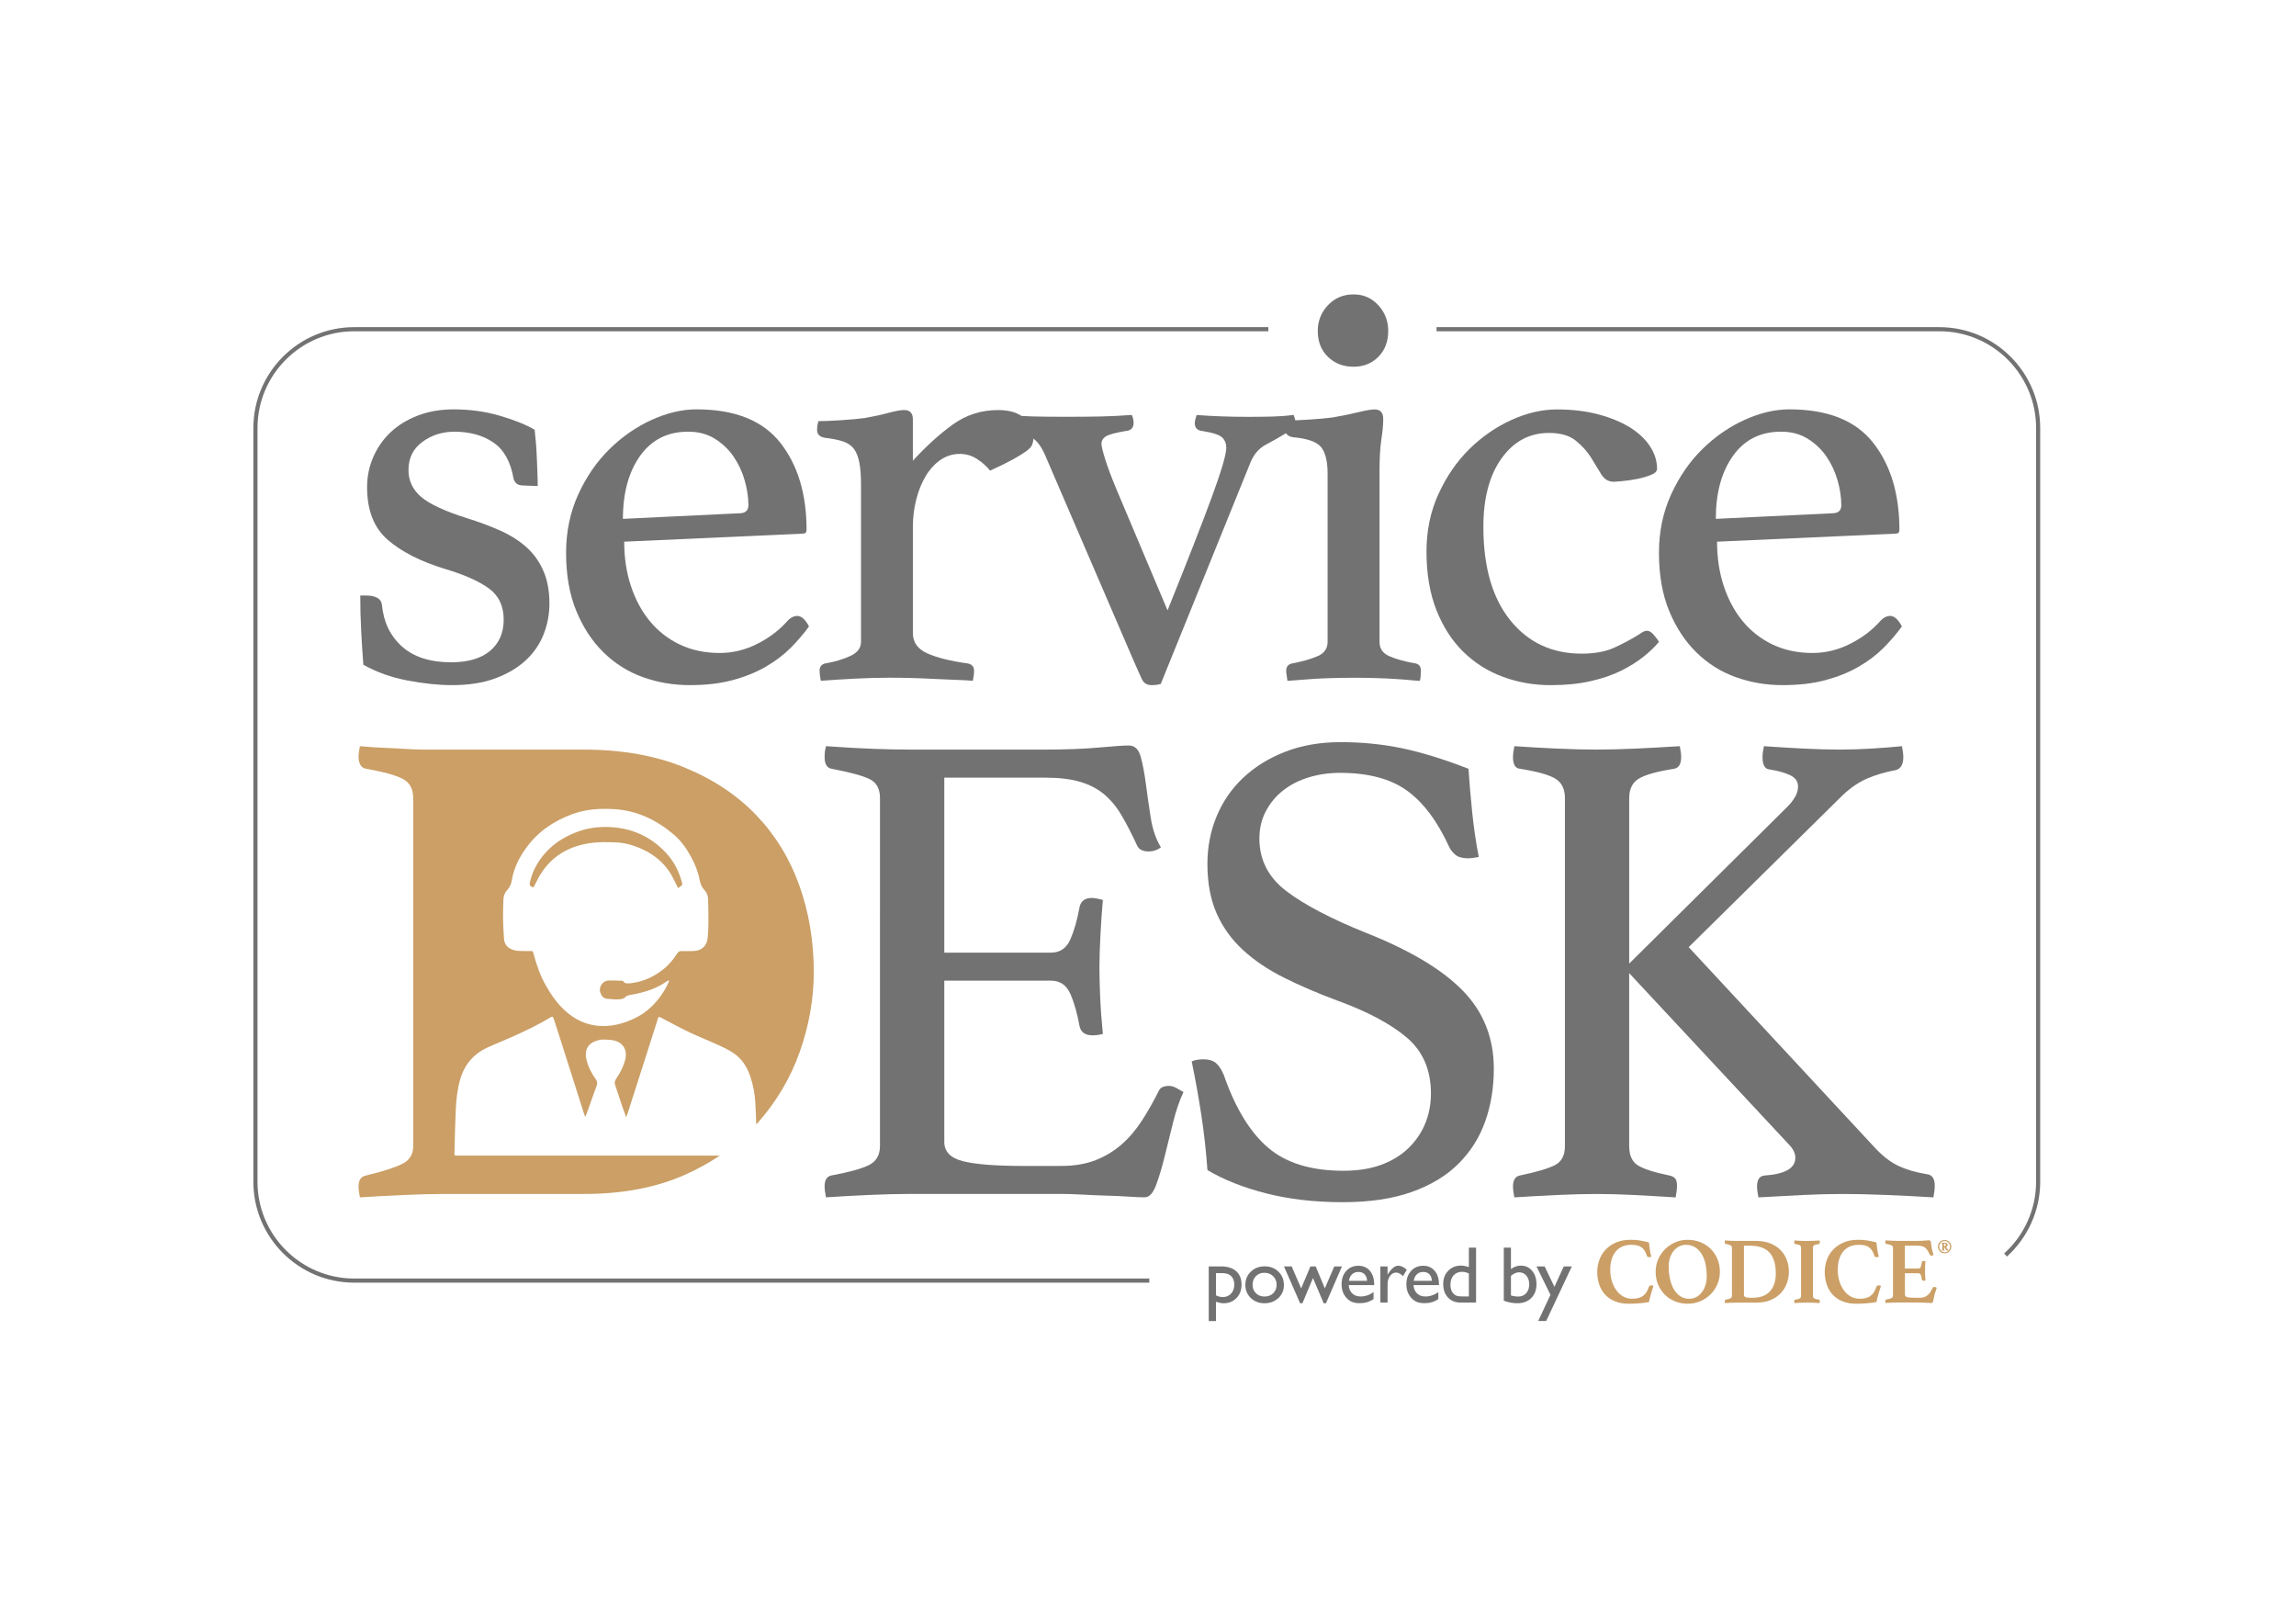 <?xml version="1.0" encoding="utf-8"?>
<!-- Generator: Adobe Illustrator 24.3.0, SVG Export Plug-In . SVG Version: 6.00 Build 0)  -->
<svg version="1.1" id="Livello_1" xmlns="http://www.w3.org/2000/svg" xmlns:xlink="http://www.w3.org/1999/xlink" x="0px" y="0px"
	 viewBox="0 0 841.89 595.28" style="enable-background:new 0 0 841.89 595.28;" xml:space="preserve">
<style type="text/css">
	.st0{fill:#727272;}
	.st1{fill:#CB9F66;}
</style>
<g>
	<g>
		<g>
			<path class="st0" d="M191.93,177.99c-1.21,0-2.08-0.26-2.6-0.79c-0.53-0.53-0.87-1.09-1.02-1.7c-1.06-6.19-3.51-10.61-7.37-13.26
				c-3.85-2.64-8.65-3.97-14.39-3.97c-4.38,0-8.27,1.25-11.67,3.74c-3.4,2.49-5.1,5.93-5.1,10.31c0,3.93,1.55,7.22,4.65,9.86
				c3.1,2.64,8.73,5.25,16.88,7.82c4.38,1.36,8.42,2.87,12.13,4.53c3.7,1.66,6.87,3.66,9.52,6.01c2.64,2.34,4.72,5.21,6.23,8.61
				c1.51,3.4,2.27,7.44,2.27,12.12c0,3.93-0.72,7.71-2.15,11.33c-1.44,3.63-3.63,6.8-6.57,9.52c-2.95,2.72-6.65,4.91-11.11,6.57
				c-4.46,1.66-9.78,2.49-15.98,2.49c-4.84,0-10.24-0.57-16.21-1.7c-5.97-1.13-11.37-3.06-16.21-5.78
				c-0.3-3.93-0.57-8.05-0.79-12.35c-0.23-4.31-0.34-8.65-0.34-13.03h2.27c1.51,0,2.79,0.27,3.85,0.79c1.06,0.53,1.66,1.4,1.82,2.61
				c0.6,6.35,3.06,11.45,7.36,15.3s10.32,5.78,18.02,5.78c6.19,0,10.95-1.39,14.28-4.19c3.32-2.79,4.99-6.61,4.99-11.45
				c0-4.99-1.81-8.8-5.44-11.45c-3.63-2.64-8.99-5.02-16.09-7.14c-8.92-2.72-15.91-6.27-20.97-10.65
				c-5.06-4.38-7.59-10.8-7.59-19.27c0-3.93,0.75-7.63,2.27-11.11c1.51-3.47,3.63-6.49,6.35-9.07c2.72-2.57,6.04-4.61,9.97-6.12
				c3.93-1.51,8.31-2.27,13.15-2.27c6.04,0,11.75,0.79,17.11,2.38c5.36,1.59,9.56,3.29,12.58,5.1c0.15,1.21,0.3,2.68,0.45,4.42
				c0.15,1.74,0.26,3.55,0.34,5.44c0.08,1.89,0.15,3.78,0.23,5.67c0.08,1.89,0.11,3.59,0.11,5.1L191.93,177.99z"/>
		</g>
		<g>
			<path class="st0" d="M288.96,227.4c1.05-1.05,2.18-1.59,3.39-1.59c1.51,0,2.94,1.29,4.29,3.85c-1.97,2.72-4.23,5.36-6.8,7.93
				c-2.57,2.57-5.63,4.87-9.18,6.91c-3.55,2.04-7.59,3.66-12.12,4.87c-4.53,1.21-9.75,1.81-15.64,1.81
				c-6.05,0-11.79-0.99-17.23-2.95c-5.44-1.96-10.24-4.99-14.39-9.07c-4.16-4.08-7.48-9.14-9.97-15.19
				c-2.49-6.04-3.74-13.14-3.74-21.3c0-7.71,1.47-14.81,4.42-21.31c2.95-6.49,6.76-12.05,11.45-16.66
				c4.68-4.61,9.86-8.19,15.53-10.77c5.66-2.57,11.14-3.85,16.43-3.85c14.06,0,24.29,4.08,30.72,12.24
				c6.42,8.16,9.63,18.81,9.63,31.96c0,0.91-0.45,1.36-1.36,1.36l-65.51,2.95c0,5.89,0.83,11.33,2.48,16.32
				c1.66,4.99,3.99,9.29,7.01,12.92c3.01,3.62,6.66,6.46,10.96,8.5c4.29,2.04,9.15,3.06,14.57,3.06c4.82,0,9.45-1.13,13.89-3.4
				C282.22,233.74,285.95,230.87,288.96,227.4z M252.33,158.26c-7.52,0-13.39,2.95-17.6,8.84c-4.21,5.89-6.32,13.6-6.32,23.12
				l42.63-2.04c2.25,0,3.38-0.98,3.38-2.95c0-2.87-0.45-5.89-1.35-9.07c-0.9-3.17-2.26-6.08-4.06-8.73
				c-1.81-2.64-4.1-4.84-6.88-6.57C259.36,159.13,256.09,158.26,252.33,158.26z"/>
		</g>
		<g>
			<path class="st0" d="M366,150.33c4.38,0,7.63,1.06,9.75,3.17c2.11,2.12,3.17,4.46,3.17,7.03c0,0.91-0.15,1.74-0.45,2.49
				c-0.3,0.76-1.02,1.55-2.15,2.38c-1.13,0.83-2.72,1.82-4.76,2.95c-2.04,1.13-4.87,2.53-8.5,4.19c-1.36-1.66-2.99-3.1-4.87-4.31
				c-1.89-1.21-3.97-1.82-6.23-1.82c-2.57,0-4.91,0.72-7.03,2.15c-2.12,1.44-3.93,3.4-5.44,5.89c-1.51,2.49-2.68,5.37-3.51,8.61
				c-0.83,3.25-1.25,6.61-1.25,10.09v38.99c0,3.32,1.74,5.78,5.21,7.36c3.47,1.59,8.46,2.84,14.96,3.74
				c1.51,0.31,2.27,1.21,2.27,2.72c0,0.91-0.15,2.12-0.45,3.63c-1.66-0.15-3.74-0.27-6.23-0.34c-2.49-0.08-5.1-0.19-7.82-0.34
				c-2.72-0.15-5.52-0.27-8.41-0.34c-2.89-0.08-5.56-0.11-8.01-0.11c-4.13,0-8.39,0.11-12.79,0.34c-4.4,0.23-8.57,0.49-12.49,0.79
				c-0.31-1.51-0.45-2.72-0.45-3.63c0-1.51,0.68-2.41,2.04-2.72c3.48-0.6,6.53-1.51,9.18-2.72c2.64-1.21,3.97-2.95,3.97-5.21v-57.57
				c0-3.17-0.19-5.82-0.57-7.93c-0.38-2.12-1.02-3.82-1.93-5.1c-0.9-1.28-2.23-2.23-3.97-2.83c-1.74-0.6-3.97-1.05-6.69-1.36
				c-1.97-0.3-2.95-1.28-2.95-2.95c0-0.91,0.15-1.96,0.45-3.17c1.96,0,4.72-0.11,8.27-0.34c3.55-0.23,6.46-0.49,8.74-0.79
				c3.36-0.6,6.31-1.25,8.83-1.93c2.52-0.68,4.4-1.02,5.62-1.02c2.14,0,3.21,1.13,3.21,3.4v15.19c4.84-5.29,9.71-9.71,14.62-13.26
				C354.25,152.11,359.8,150.33,366,150.33z"/>
		</g>
		<g>
			<path class="st0" d="M428.11,223.77c7.25-17.98,12.66-31.81,16.21-41.48c3.55-9.67,5.33-15.71,5.33-18.13
				c0-1.51-0.49-2.75-1.47-3.74c-0.99-0.98-3.36-1.77-7.14-2.38c-1.97-0.15-2.95-1.14-2.95-2.95c0-0.3,0.08-0.75,0.23-1.36
				s0.3-1.14,0.45-1.59c5.89,0.45,12.16,0.68,18.81,0.68c3.47,0,6.53-0.03,9.18-0.11c2.64-0.08,5.18-0.26,7.6-0.57
				c0.45,1.21,0.68,2.19,0.68,2.95c0,0.91-0.27,1.55-0.79,1.93c-0.53,0.38-1.25,0.87-2.15,1.47c-2.72,1.67-5.36,3.17-7.93,4.53
				c-2.57,1.36-4.46,3.55-5.67,6.57l-32.87,81.14c-0.91,0.3-2.04,0.45-3.4,0.45c-1.66,0-2.83-0.72-3.51-2.15
				c-0.68-1.43-1.78-3.89-3.29-7.37l-31.05-72.08c-0.91-2.27-1.74-4.04-2.49-5.33c-0.76-1.28-1.59-2.3-2.49-3.06
				c-0.91-0.75-2.04-1.32-3.4-1.7c-1.36-0.38-3.1-0.71-5.21-1.02c-1.97-0.15-2.95-1.28-2.95-3.4c0-0.75,0.23-1.73,0.68-2.95
				c3.78,0.3,7.33,0.49,10.65,0.57c3.32,0.08,7.18,0.11,11.56,0.11c4.83,0,9.1-0.03,12.81-0.11c3.7-0.08,7.51-0.26,11.45-0.57
				c0.45,0.9,0.68,1.89,0.68,2.95c0,1.81-0.98,2.8-2.95,2.95c-3.63,0.6-6.01,1.25-7.14,1.92c-1.13,0.68-1.7,1.63-1.7,2.83
				c0,0.76,0.45,2.61,1.36,5.56c0.91,2.95,2.34,6.76,4.31,11.45L428.11,223.77z"/>
		</g>
		<g>
			<path class="st0" d="M496.44,248.48c-2.6,0-5.23,0.03-7.9,0.11c-2.67,0.08-5.13,0.19-7.4,0.34c-2.27,0.15-4.23,0.3-5.89,0.45
				c-1.67,0.15-2.72,0.23-3.17,0.23c0-0.15-0.08-0.68-0.23-1.59c-0.15-0.91-0.23-1.59-0.23-2.04c0-1.51,0.68-2.41,2.04-2.72
				c3.93-0.75,7.1-1.66,9.52-2.72c2.41-1.05,3.62-2.79,3.62-5.21v-61.65c0-4.53-0.79-7.78-2.38-9.75
				c-1.59-1.96-5.03-3.17-10.31-3.63c-1.97-0.3-2.95-1.36-2.95-3.17c0-0.75,0.15-1.74,0.45-2.95c1.96,0,4.72-0.11,8.27-0.34
				c3.55-0.23,6.47-0.49,8.75-0.79c3.51-0.6,6.64-1.25,9.4-1.92c2.75-0.68,4.74-1.02,5.96-1.02c2.14,0,3.21,1.13,3.21,3.4
				c0,2.12-0.23,4.65-0.68,7.59c-0.45,2.95-0.68,6.84-0.68,11.67v62.56c0,2.42,1.17,4.16,3.51,5.21c2.34,1.06,5.63,1.97,9.86,2.72
				c1.21,0.31,1.81,1.21,1.81,2.72c0,0.45-0.04,1.13-0.11,2.04c-0.08,0.91-0.19,1.43-0.34,1.59c-0.45,0-1.47-0.08-3.06-0.23
				c-1.59-0.15-3.51-0.31-5.78-0.45c-2.27-0.15-4.74-0.27-7.4-0.34C501.68,248.51,499.04,248.48,496.44,248.48z M483.19,121.3
				c0-3.62,1.25-6.76,3.74-9.4c2.49-2.64,5.63-3.97,9.4-3.97c3.63,0,6.65,1.33,9.07,3.97c2.42,2.64,3.63,5.78,3.63,9.4
				c0,3.93-1.21,7.1-3.63,9.52c-2.42,2.42-5.44,3.63-9.07,3.63c-3.78,0-6.91-1.21-9.4-3.63
				C484.43,128.41,483.19,125.23,483.19,121.3z"/>
		</g>
		<g>
			<path class="st0" d="M567.95,158.72c-7.1,0-12.88,3.1-17.34,9.29c-4.46,6.2-6.69,14.58-6.69,25.16c0,14.66,3.29,26.07,9.86,34.23
				c6.57,8.16,15.3,12.24,26.18,12.24c4.83,0,8.88-0.75,12.12-2.27c3.25-1.51,6.08-3.02,8.5-4.53c0.45-0.3,0.98-0.64,1.59-1.02
				c0.6-0.38,1.21-0.57,1.82-0.57c0.75,0,1.59,0.53,2.49,1.59c0.91,1.06,1.51,1.89,1.82,2.49c-1.51,1.81-3.4,3.62-5.67,5.44
				c-2.27,1.81-4.99,3.51-8.16,5.1s-6.91,2.87-11.22,3.85c-4.31,0.98-9.18,1.47-14.62,1.47c-6.2,0-12.05-1.02-17.57-3.06
				c-5.52-2.04-10.35-5.1-14.51-9.18c-4.16-4.08-7.45-9.18-9.86-15.3c-2.42-6.12-3.63-13.26-3.63-21.42
				c0-7.71,1.47-14.77,4.42-21.19c2.95-6.42,6.72-11.9,11.33-16.43c4.61-4.53,9.75-8.08,15.41-10.65
				c5.66-2.57,11.22-3.85,16.66-3.85c5.59,0,10.65,0.6,15.19,1.81c4.53,1.21,8.39,2.8,11.56,4.76c3.17,1.97,5.63,4.27,7.36,6.91
				c1.74,2.64,2.61,5.41,2.61,8.27c0,0.91-0.76,1.67-2.27,2.27c-1.51,0.6-3.21,1.1-5.1,1.47c-1.89,0.38-3.71,0.64-5.44,0.79
				c-1.74,0.15-2.76,0.23-3.06,0.23c-1.97,0-3.51-0.94-4.65-2.83c-1.13-1.89-2.38-3.93-3.74-6.12c-1.36-2.19-3.21-4.23-5.55-6.12
				C575.47,159.66,572.19,158.72,567.95,158.72z"/>
		</g>
		<g>
			<path class="st0" d="M689.7,227.4c1.05-1.05,2.18-1.59,3.39-1.59c1.51,0,2.94,1.29,4.29,3.85c-1.97,2.72-4.23,5.36-6.8,7.93
				c-2.57,2.57-5.63,4.87-9.18,6.91c-3.55,2.04-7.59,3.66-12.13,4.87c-4.53,1.21-9.75,1.81-15.64,1.81
				c-6.04,0-11.79-0.99-17.23-2.95c-5.44-1.96-10.24-4.99-14.39-9.07c-4.16-4.08-7.48-9.14-9.97-15.19
				c-2.49-6.04-3.74-13.14-3.74-21.3c0-7.71,1.47-14.81,4.42-21.31c2.95-6.49,6.76-12.05,11.45-16.66
				c4.68-4.61,9.86-8.19,15.53-10.77c5.67-2.57,11.14-3.85,16.43-3.85c14.05,0,24.29,4.08,30.71,12.24
				c6.42,8.16,9.63,18.81,9.63,31.96c0,0.91-0.45,1.36-1.36,1.36l-65.51,2.95c0,5.89,0.83,11.33,2.48,16.32
				c1.66,4.99,3.99,9.29,7,12.92c3.01,3.62,6.67,6.46,10.96,8.5c4.29,2.04,9.15,3.06,14.57,3.06c4.82,0,9.45-1.13,13.89-3.4
				C682.96,233.74,686.69,230.87,689.7,227.4z M653.06,158.26c-7.52,0-13.39,2.95-17.6,8.84c-4.21,5.89-6.31,13.6-6.31,23.12
				l42.63-2.04c2.25,0,3.38-0.98,3.38-2.95c0-2.87-0.45-5.89-1.35-9.07c-0.9-3.17-2.26-6.08-4.06-8.73
				c-1.81-2.64-4.1-4.84-6.88-6.57C660.09,159.13,656.82,158.26,653.06,158.26z"/>
		</g>
	</g>
	<g>
		<g>
			<path class="st0" d="M443.21,484.31v-20.02h4.59c2.35,0,4.18,0.59,5.49,1.76c1.31,1.17,1.96,2.81,1.96,4.92
				c0,1.99-0.62,3.62-1.85,4.9c-1.23,1.28-2.8,1.92-4.71,1.92c-0.85,0-1.78-0.19-2.81-0.56v7.09H443.21z M447.74,466.74h-1.86v8.16
				c0.8,0.41,1.65,0.62,2.53,0.62c1.23,0,2.23-0.43,3.01-1.28c0.78-0.86,1.17-1.96,1.17-3.3c0-0.86-0.18-1.63-0.55-2.29
				c-0.37-0.66-0.87-1.15-1.51-1.45C449.9,466.89,448.97,466.74,447.74,466.74z"/>
		</g>
		<g>
			<path class="st0" d="M463.75,464.26c2.02,0,3.69,0.65,5.03,1.96c1.33,1.3,2,2.94,2,4.91c0,1.91-0.68,3.5-2.03,4.76
				c-1.36,1.26-3.06,1.9-5.12,1.9c-1.99,0-3.65-0.64-4.99-1.93c-1.34-1.28-2-2.88-2-4.81c0-1.94,0.67-3.56,2.02-4.85
				C460.02,464.9,461.71,464.26,463.75,464.26z M463.6,466.62c-1.26,0-2.29,0.41-3.1,1.24c-0.81,0.82-1.21,1.88-1.21,3.16
				c0,1.27,0.41,2.3,1.24,3.11c0.82,0.8,1.89,1.2,3.18,1.2c1.29,0,2.35-0.41,3.16-1.22c0.82-0.81,1.23-1.85,1.23-3.12
				c0-1.26-0.43-2.3-1.28-3.13C465.98,467.03,464.9,466.62,463.6,466.62z"/>
		</g>
		<g>
			<path class="st0" d="M489.25,464.29h2.81l-5.86,13.5h-0.84l-3.92-9.24l-3.87,9.24h-0.85l-5.91-13.5h2.82l3.48,8.05l3.39-8.05
				h1.94l3.35,8.05L489.25,464.29z"/>
		</g>
		<g>
			<path class="st0" d="M503.88,471.15h-9.33c0.07,1.27,0.49,2.28,1.28,3.03c0.78,0.75,1.8,1.13,3.04,1.13
				c1.73,0,3.32-0.54,4.78-1.61v2.57c-0.81,0.54-1.61,0.92-2.4,1.15c-0.79,0.23-1.72,0.35-2.79,0.35c-1.46,0-2.65-0.3-3.55-0.91
				c-0.9-0.6-1.63-1.42-2.17-2.44c-0.54-1.02-0.81-2.21-0.81-3.55c0-2.02,0.57-3.66,1.71-4.92s2.63-1.9,4.45-1.9
				c1.76,0,3.16,0.62,4.21,1.85c1.05,1.23,1.57,2.88,1.57,4.94V471.15z M494.61,469.58h6.68c-0.07-1.05-0.38-1.85-0.94-2.42
				c-0.56-0.57-1.31-0.85-2.25-0.85c-0.94,0-1.71,0.29-2.31,0.85C495.18,467.72,494.79,468.53,494.61,469.58z"/>
		</g>
		<g>
			<path class="st0" d="M508.79,464.29v3.04l0.14-0.23c1.27-2.05,2.54-3.07,3.81-3.07c0.99,0,2.02,0.5,3.1,1.5l-1.38,2.31
				c-0.91-0.87-1.76-1.3-2.54-1.3c-0.85,0-1.58,0.4-2.2,1.21c-0.62,0.81-0.93,1.76-0.93,2.87v6.93h-2.64v-13.26H508.79z"/>
		</g>
		<g>
			<path class="st0" d="M527.64,471.15h-9.33c0.07,1.27,0.49,2.28,1.28,3.03c0.78,0.75,1.8,1.13,3.04,1.13
				c1.73,0,3.32-0.54,4.78-1.61v2.57c-0.81,0.54-1.61,0.92-2.4,1.15c-0.79,0.23-1.72,0.35-2.79,0.35c-1.46,0-2.65-0.3-3.55-0.91
				c-0.9-0.6-1.63-1.42-2.17-2.44c-0.54-1.02-0.81-2.21-0.81-3.55c0-2.02,0.57-3.66,1.71-4.92s2.63-1.9,4.45-1.9
				c1.76,0,3.16,0.62,4.21,1.85c1.05,1.23,1.57,2.88,1.57,4.94V471.15z M518.37,469.58h6.68c-0.07-1.05-0.38-1.85-0.94-2.42
				c-0.56-0.57-1.31-0.85-2.25-0.85c-0.94,0-1.71,0.29-2.31,0.85C518.95,467.72,518.56,468.53,518.37,469.58z"/>
		</g>
		<g>
			<path class="st0" d="M538.6,457.41h2.64v20.14h-5.61c-1.96,0-3.53-0.62-4.69-1.86c-1.17-1.24-1.75-2.9-1.75-4.99
				c0-1.95,0.61-3.56,1.84-4.82c1.23-1.26,2.79-1.89,4.69-1.89c0.88,0,1.84,0.19,2.88,0.56V457.41z M538.6,475.3v-8.41
				c-0.82-0.41-1.64-0.62-2.48-0.62c-1.31,0-2.35,0.43-3.12,1.28c-0.77,0.85-1.16,2.01-1.16,3.46c0,1.36,0.34,2.42,1.01,3.16
				c0.4,0.44,0.83,0.74,1.28,0.9c0.45,0.15,1.26,0.23,2.44,0.23H538.6z"/>
		</g>
		<g>
			<path class="st0" d="M551.41,457.41h2.62v7.83c1.13-0.82,2.35-1.24,3.64-1.24c1.68,0,3.06,0.64,4.12,1.9
				c1.07,1.27,1.6,2.9,1.6,4.89c0,2.13-0.64,3.83-1.91,5.1c-1.27,1.26-2.98,1.9-5.11,1.9c-0.85,0-1.76-0.09-2.7-0.27
				c-0.95-0.18-1.7-0.42-2.26-0.69V457.41z M554.03,467.75v7.18c0.9,0.27,1.81,0.4,2.75,0.4c1.16,0,2.11-0.42,2.85-1.24
				c0.73-0.83,1.1-1.89,1.1-3.19c0-1.32-0.34-2.39-1.03-3.21c-0.69-0.82-1.58-1.24-2.69-1.24
				C556.04,466.45,555.04,466.88,554.03,467.75z"/>
		</g>
		<g>
			<path class="st0" d="M573.4,464.29h2.95l-9.4,20.02h-2.93l4.5-9.61l-5.12-10.41h2.99l3.58,7.49L573.4,464.29z"/>
		</g>
		<g>
			<path class="st1" d="M597.25,477.97c-1.95,0-3.65-0.3-5.11-0.9c-1.46-0.6-2.67-1.43-3.62-2.49c-0.95-1.05-1.66-2.29-2.14-3.72
				c-0.47-1.43-0.71-2.96-0.71-4.61c0-1.37,0.23-2.75,0.7-4.14c0.46-1.39,1.19-2.65,2.19-3.77c1-1.13,2.27-2.04,3.83-2.75
				c1.55-0.71,3.41-1.06,5.56-1.06c1.18,0,2.29,0.08,3.32,0.24c1.03,0.16,2.15,0.4,3.36,0.73c0.04,0.62,0.14,1.43,0.28,2.4
				c0.14,0.98,0.34,1.92,0.59,2.85c-0.12,0.02-0.27,0.05-0.45,0.09c-0.19,0.04-0.32,0.05-0.42,0.05c-0.19,0-0.34-0.03-0.47-0.09
				c-0.13-0.06-0.22-0.18-0.26-0.37c-0.26-0.77-0.55-1.41-0.87-1.93c-0.33-0.52-0.71-0.94-1.17-1.25c-0.45-0.32-0.98-0.54-1.58-0.68
				c-0.6-0.14-1.31-0.21-2.12-0.21c-1.25,0-2.36,0.21-3.32,0.64c-0.96,0.43-1.77,1.04-2.42,1.84c-0.65,0.8-1.14,1.76-1.48,2.88
				c-0.34,1.13-0.5,2.4-0.5,3.81c0,1.51,0.2,2.91,0.61,4.21c0.41,1.3,0.96,2.42,1.67,3.37c0.71,0.95,1.55,1.69,2.52,2.23
				c0.97,0.53,2.03,0.8,3.16,0.8c0.93,0,1.72-0.09,2.38-0.26c0.66-0.17,1.23-0.44,1.71-0.8c0.47-0.36,0.88-0.82,1.22-1.37
				c0.34-0.56,0.64-1.2,0.92-1.95c0.07-0.19,0.18-0.32,0.33-0.4c0.15-0.08,0.31-0.12,0.47-0.12c0.11,0,0.26,0.02,0.44,0.05
				c0.17,0.04,0.32,0.08,0.43,0.12c-0.14,0.39-0.28,0.84-0.43,1.34c-0.15,0.5-0.31,1.01-0.47,1.53c-0.16,0.52-0.31,1.04-0.43,1.56
				c-0.13,0.52-0.24,1.03-0.33,1.51c-1.14,0.21-2.29,0.36-3.48,0.45C599.96,477.92,598.66,477.97,597.25,477.97z"/>
		</g>
		<g>
			<path class="st1" d="M607.09,466.25c0-1.62,0.31-3.14,0.92-4.55c0.61-1.41,1.45-2.65,2.52-3.72s2.31-1.91,3.74-2.52
				c1.43-0.62,2.95-0.92,4.58-0.92c1.67,0,3.22,0.29,4.66,0.87c1.44,0.58,2.68,1.39,3.74,2.43c1.05,1.05,1.88,2.29,2.49,3.72
				c0.6,1.44,0.9,3,0.9,4.7c0,1.62-0.31,3.15-0.92,4.57c-0.61,1.43-1.46,2.67-2.52,3.72s-2.32,1.89-3.75,2.5
				c-1.44,0.62-2.97,0.92-4.59,0.92c-1.67,0-3.22-0.29-4.66-0.87c-1.44-0.58-2.68-1.39-3.72-2.43c-1.04-1.05-1.87-2.28-2.47-3.71
				C607.39,469.53,607.09,467.96,607.09,466.25z M619.37,476.16c0.97,0,1.85-0.22,2.64-0.64c0.79-0.43,1.46-1.01,2.03-1.76
				c0.57-0.74,1.01-1.61,1.32-2.61c0.31-1,0.47-2.06,0.47-3.2c0-1.64-0.16-3.18-0.47-4.59c-0.31-1.41-0.79-2.64-1.43-3.67
				c-0.64-1.03-1.44-1.84-2.4-2.43c-0.96-0.59-2.08-0.89-3.36-0.89c-0.81,0-1.6,0.18-2.36,0.54c-0.77,0.36-1.44,0.88-2.02,1.56
				c-0.58,0.68-1.04,1.51-1.39,2.49c-0.35,0.97-0.52,2.07-0.52,3.3c0,1.72,0.17,3.31,0.5,4.76c0.34,1.46,0.82,2.72,1.46,3.77
				c0.64,1.05,1.42,1.88,2.35,2.47C617.13,475.86,618.19,476.16,619.37,476.16z"/>
		</g>
		<g>
			<path class="st1" d="M655.95,466.25c0,1.37-0.23,2.73-0.7,4.07c-0.47,1.35-1.18,2.56-2.16,3.64c-0.98,1.08-2.22,1.95-3.72,2.61
				c-1.51,0.66-3.29,0.99-5.36,0.99h-7.13c-0.6,0-1.3,0.02-2.1,0.05c-0.8,0.04-1.56,0.07-2.28,0.12c-0.05-0.09-0.07-0.19-0.07-0.31
				c0-0.11,0-0.21,0-0.28c0-0.26,0.04-0.42,0.12-0.51c0.08-0.08,0.18-0.13,0.29-0.16c0.67-0.11,1.21-0.27,1.62-0.47
				c0.41-0.2,0.61-0.54,0.61-1.03v-17.42c0-0.46-0.17-0.79-0.51-0.99c-0.34-0.2-0.91-0.37-1.72-0.51c-0.19-0.04-0.3-0.12-0.35-0.22
				c-0.05-0.11-0.07-0.25-0.07-0.44c0-0.07,0-0.16,0-0.28c0-0.12,0.02-0.23,0.07-0.35c0.49,0.05,0.92,0.07,1.31,0.09
				s0.73,0.03,1.06,0.05c0.32,0.02,0.65,0.04,0.97,0.04c0.32,0,0.66,0,1.01,0h7.06c1.97,0,3.7,0.3,5.2,0.9
				c1.5,0.6,2.75,1.41,3.76,2.43c1.01,1.02,1.77,2.21,2.29,3.58C655.69,463.23,655.95,464.69,655.95,466.25z M651.15,466.91
				c0-1.81-0.21-3.36-0.63-4.66c-0.42-1.3-1.03-2.36-1.82-3.18c-0.8-0.82-1.8-1.43-2.99-1.81c-1.2-0.38-2.56-0.57-4.09-0.57h-2.16
				v17.87c0,0.23,0.04,0.43,0.1,0.59c0.07,0.16,0.21,0.29,0.42,0.38c0.21,0.09,0.5,0.16,0.87,0.21c0.37,0.05,0.87,0.07,1.5,0.07
				c3.01,0,5.23-0.8,6.66-2.4C650.44,471.81,651.15,469.64,651.15,466.91z"/>
		</g>
		<g>
			<path class="st1" d="M664.78,474.98c0,0.23,0.02,0.42,0.05,0.57c0.04,0.15,0.13,0.28,0.28,0.4c0.15,0.12,0.37,0.22,0.66,0.3
				c0.29,0.08,0.68,0.16,1.16,0.22c0.23,0.05,0.35,0.24,0.35,0.59c0,0.07-0.01,0.17-0.02,0.31c-0.01,0.14-0.03,0.26-0.05,0.35
				c-0.74-0.05-1.53-0.09-2.38-0.12c-0.85-0.04-1.59-0.05-2.24-0.05c-0.67,0-1.43,0.02-2.26,0.05c-0.83,0.04-1.62,0.07-2.36,0.12
				c-0.05-0.09-0.07-0.21-0.07-0.35c0-0.14,0-0.24,0-0.31c0-0.37,0.11-0.57,0.35-0.59c0.49-0.07,0.88-0.14,1.16-0.22
				c0.29-0.08,0.51-0.18,0.65-0.3c0.14-0.11,0.23-0.25,0.28-0.4c0.05-0.15,0.07-0.34,0.07-0.57v-17.42c0-0.23-0.02-0.42-0.07-0.57
				c-0.05-0.15-0.14-0.28-0.28-0.4c-0.14-0.11-0.35-0.21-0.65-0.29c-0.29-0.08-0.68-0.16-1.16-0.23c-0.23-0.07-0.35-0.27-0.35-0.59
				c0-0.07,0-0.17,0-0.31c0-0.14,0.02-0.27,0.07-0.38c0.74,0.05,1.53,0.09,2.36,0.12c0.83,0.04,1.59,0.05,2.26,0.05
				c0.65,0,1.4-0.02,2.24-0.05c0.85-0.04,1.64-0.07,2.38-0.12c0.02,0.11,0.04,0.24,0.05,0.38c0.01,0.14,0.02,0.24,0.02,0.31
				c0,0.32-0.11,0.52-0.35,0.59c-0.49,0.07-0.88,0.15-1.16,0.23c-0.29,0.08-0.51,0.18-0.66,0.29c-0.15,0.12-0.24,0.25-0.28,0.4
				c-0.04,0.15-0.05,0.34-0.05,0.57V474.98z"/>
		</g>
		<g>
			<path class="st1" d="M680.67,477.97c-1.95,0-3.65-0.3-5.11-0.9c-1.46-0.6-2.67-1.43-3.62-2.49c-0.95-1.05-1.66-2.29-2.14-3.72
				c-0.47-1.43-0.71-2.96-0.71-4.61c0-1.37,0.23-2.75,0.7-4.14c0.46-1.39,1.19-2.65,2.19-3.77c1-1.13,2.27-2.04,3.83-2.75
				c1.55-0.71,3.41-1.06,5.56-1.06c1.18,0,2.29,0.08,3.32,0.24c1.03,0.16,2.15,0.4,3.36,0.73c0.04,0.62,0.14,1.43,0.28,2.4
				c0.14,0.98,0.34,1.92,0.59,2.85c-0.12,0.02-0.27,0.05-0.45,0.09c-0.19,0.04-0.32,0.05-0.42,0.05c-0.19,0-0.34-0.03-0.47-0.09
				c-0.13-0.06-0.22-0.18-0.26-0.37c-0.26-0.77-0.54-1.41-0.87-1.93c-0.33-0.52-0.71-0.94-1.17-1.25c-0.45-0.32-0.98-0.54-1.58-0.68
				c-0.6-0.14-1.31-0.21-2.12-0.21c-1.25,0-2.36,0.21-3.32,0.64c-0.96,0.43-1.77,1.04-2.42,1.84c-0.65,0.8-1.14,1.76-1.48,2.88
				c-0.34,1.13-0.5,2.4-0.5,3.81c0,1.51,0.2,2.91,0.61,4.21c0.41,1.3,0.96,2.42,1.67,3.37c0.71,0.95,1.55,1.69,2.52,2.23
				c0.97,0.53,2.03,0.8,3.16,0.8c0.93,0,1.72-0.09,2.38-0.26c0.66-0.17,1.23-0.44,1.71-0.8c0.47-0.36,0.88-0.82,1.22-1.37
				c0.34-0.56,0.64-1.2,0.92-1.95c0.07-0.19,0.18-0.32,0.33-0.4c0.15-0.08,0.31-0.12,0.47-0.12c0.11,0,0.26,0.02,0.44,0.05
				c0.17,0.04,0.32,0.08,0.43,0.12c-0.14,0.39-0.28,0.84-0.43,1.34c-0.15,0.5-0.31,1.01-0.47,1.53s-0.31,1.04-0.43,1.56
				c-0.13,0.52-0.24,1.03-0.33,1.51c-1.14,0.21-2.29,0.36-3.48,0.45C683.39,477.92,682.09,477.97,680.67,477.97z"/>
		</g>
		<g>
			<path class="st1" d="M698.48,456.68v8.38h4.9c0.44,0,0.74-0.18,0.9-0.54c0.16-0.36,0.3-0.95,0.42-1.76
				c0.02-0.19,0.09-0.31,0.21-0.37c0.11-0.06,0.27-0.09,0.45-0.09c0.07,0,0.18,0.01,0.33,0.02c0.15,0.01,0.26,0.03,0.33,0.05
				c-0.05,0.53-0.09,1.15-0.12,1.86c-0.04,0.71-0.05,1.31-0.05,1.79c0,0.42,0.01,0.91,0.04,1.48c0.02,0.57,0.07,1.21,0.14,1.93
				c-0.07,0.05-0.18,0.08-0.33,0.09c-0.15,0.01-0.26,0.02-0.33,0.02c-0.42,0-0.64-0.16-0.66-0.49c-0.14-0.88-0.3-1.48-0.47-1.79
				c-0.17-0.31-0.46-0.47-0.85-0.47h-4.9v7.79c0,0.49,0.3,0.81,0.9,0.97c0.6,0.16,1.62,0.24,3.06,0.24h1.46
				c0.7,0,1.28-0.09,1.76-0.28c0.48-0.19,0.9-0.45,1.27-0.78s0.7-0.73,0.98-1.18c0.28-0.45,0.56-0.96,0.83-1.51
				c0.07-0.16,0.23-0.24,0.49-0.24c0.12,0,0.26,0.03,0.42,0.1s0.32,0.14,0.49,0.21c-0.05,0.19-0.1,0.36-0.16,0.52
				c-0.06,0.16-0.11,0.32-0.16,0.49c-0.12,0.26-0.21,0.53-0.28,0.83c-0.07,0.3-0.14,0.55-0.21,0.73c-0.05,0.23-0.1,0.49-0.16,0.78
				c-0.06,0.29-0.12,0.57-0.17,0.83c-0.06,0.27-0.12,0.5-0.17,0.71c-0.06,0.21-0.1,0.35-0.12,0.42c-0.09,0.19-0.28,0.28-0.56,0.28
				c-0.19,0-0.45-0.01-0.8-0.04c-0.35-0.02-0.72-0.04-1.13-0.05s-0.82-0.03-1.23-0.05c-0.42-0.02-0.78-0.04-1.08-0.04h-7.89
				c-0.67,0-1.44,0.02-2.31,0.05c-0.87,0.04-1.65,0.07-2.35,0.12c-0.05-0.09-0.07-0.21-0.07-0.37c0-0.15,0-0.26,0-0.33
				c0-0.35,0.12-0.53,0.35-0.56c0.88-0.16,1.51-0.34,1.9-0.52s0.57-0.51,0.57-0.97v-17.42c0-0.23-0.04-0.42-0.11-0.57
				c-0.07-0.15-0.2-0.28-0.4-0.38c-0.2-0.1-0.45-0.19-0.76-0.28c-0.32-0.08-0.71-0.17-1.2-0.26c-0.23-0.07-0.35-0.28-0.35-0.62
				c0-0.11,0-0.23,0-0.33c0-0.11,0.02-0.22,0.07-0.33c1,0.07,1.88,0.11,2.64,0.14c0.77,0.02,1.43,0.04,1.98,0.04h7.13
				c1.04,0,1.94-0.04,2.7-0.11c0.75-0.07,1.27-0.1,1.55-0.1c0.25,0,0.44,0.1,0.56,0.31c0.07,0.19,0.13,0.53,0.17,1.03
				c0.04,0.5,0.13,1.02,0.24,1.55c0.07,0.39,0.15,0.77,0.24,1.15c0.09,0.37,0.23,0.82,0.42,1.36c-0.12,0.05-0.24,0.09-0.38,0.14
				c-0.14,0.05-0.28,0.07-0.42,0.07c-0.26,0-0.44-0.1-0.56-0.31c-0.28-0.6-0.55-1.12-0.82-1.55c-0.27-0.43-0.57-0.78-0.9-1.04
				c-0.34-0.27-0.73-0.46-1.18-0.57c-0.45-0.11-0.99-0.17-1.62-0.17H698.48z"/>
		</g>
		<g>
			<path class="st1" d="M710.61,457.04c0-0.34,0.06-0.66,0.19-0.96c0.13-0.3,0.3-0.56,0.52-0.77c0.22-0.22,0.48-0.39,0.78-0.52
				c0.3-0.13,0.62-0.19,0.95-0.19c0.34,0,0.66,0.06,0.95,0.19c0.3,0.13,0.56,0.3,0.78,0.52c0.22,0.22,0.4,0.48,0.53,0.77
				c0.13,0.3,0.19,0.62,0.19,0.96c0,0.34-0.06,0.66-0.19,0.95c-0.13,0.3-0.31,0.56-0.53,0.78c-0.22,0.22-0.48,0.4-0.78,0.53
				c-0.3,0.13-0.62,0.19-0.95,0.19c-0.34,0-0.66-0.06-0.95-0.19c-0.3-0.13-0.56-0.31-0.78-0.53c-0.22-0.22-0.39-0.49-0.52-0.78
				C710.68,457.69,710.61,457.37,710.61,457.04z M713.07,459.11c0.27,0,0.53-0.06,0.77-0.17c0.24-0.11,0.44-0.26,0.62-0.45
				c0.18-0.19,0.32-0.4,0.42-0.65c0.1-0.24,0.16-0.51,0.16-0.78c0-0.29-0.06-0.56-0.16-0.81c-0.11-0.25-0.25-0.47-0.43-0.66
				c-0.18-0.19-0.39-0.34-0.63-0.45c-0.24-0.11-0.5-0.17-0.78-0.17c-0.27,0-0.53,0.05-0.77,0.16c-0.24,0.11-0.44,0.25-0.62,0.44
				c-0.17,0.19-0.31,0.41-0.42,0.65c-0.1,0.25-0.15,0.51-0.15,0.79c0,0.27,0.05,0.53,0.15,0.77c0.1,0.25,0.23,0.47,0.41,0.67
				c0.17,0.2,0.38,0.35,0.63,0.47C712.52,459.05,712.79,459.11,713.07,459.11z M714.45,458.28c-0.02,0.04-0.04,0.07-0.08,0.11
				c-0.04,0.04-0.07,0.07-0.09,0.1h-0.12c-0.12,0-0.24-0.03-0.33-0.09c-0.1-0.06-0.17-0.12-0.23-0.19l-0.67-0.96h-0.11v0.8
				c0,0.03,0.01,0.06,0.03,0.09s0.08,0.06,0.17,0.07c0.04,0,0.06,0.03,0.06,0.08c0,0.02,0,0.04,0,0.08c0,0.04-0.01,0.06-0.01,0.08
				c-0.08,0-0.17,0-0.26-0.01c-0.09,0-0.19-0.01-0.29-0.01c-0.07,0-0.16,0-0.27,0.01c-0.11,0.01-0.2,0.01-0.29,0.01
				c-0.01-0.02-0.01-0.04-0.01-0.08c0-0.04,0-0.06,0-0.08c0-0.05,0.02-0.08,0.05-0.08c0.09-0.02,0.14-0.04,0.17-0.07
				c0.02-0.03,0.03-0.06,0.03-0.09v-2.11c0-0.04-0.01-0.06-0.04-0.07c-0.03-0.01-0.08-0.03-0.16-0.05
				c-0.04-0.01-0.05-0.04-0.05-0.09c0-0.01,0-0.03,0-0.07c0-0.04,0-0.07,0.01-0.09c0.09,0.02,0.19,0.03,0.31,0.03
				c0.11,0,0.22,0,0.31,0h0.49c0.31,0,0.57,0.06,0.78,0.19c0.21,0.12,0.32,0.33,0.32,0.62c0,0.18-0.05,0.33-0.16,0.46
				c-0.11,0.13-0.24,0.23-0.4,0.29l0.71,1.02C714.33,458.2,714.38,458.24,714.45,458.28z M712.94,456.87c0.15,0,0.28-0.04,0.38-0.11
				c0.1-0.07,0.16-0.2,0.16-0.37c0-0.33-0.18-0.49-0.55-0.49h-0.11v0.98H712.94z"/>
		</g>
	</g>
	<g>
		<g>
			<path class="st0" d="M346.25,285.09v64.16h39.1c3.34,0,5.72-1.63,7.14-4.89c1.42-3.26,2.55-7.22,3.38-11.9
				c0.5-2.17,2.01-3.26,4.51-3.26c0.5,0,1.17,0.09,2.01,0.25c0.83,0.17,1.5,0.34,2.01,0.5c-0.34,3.68-0.63,7.86-0.88,12.53
				c-0.25,4.68-0.38,8.77-0.38,12.28c0,2.84,0.08,6.31,0.25,10.4c0.16,4.1,0.5,8.73,1,13.91c-1.34,0.34-2.59,0.5-3.76,0.5
				c-2.67,0-4.26-1.08-4.76-3.26c-0.84-4.68-1.96-8.65-3.38-11.9c-1.42-3.26-3.8-4.89-7.14-4.89h-39.1v59.15
				c0,3.51,2.25,5.85,6.77,7.02c4.51,1.17,11.94,1.76,22.3,1.76h13.78c4.84,0,9.06-0.71,12.66-2.13c3.59-1.42,6.77-3.34,9.52-5.77
				c2.76-2.42,5.22-5.3,7.39-8.65c2.17-3.34,4.26-7.02,6.27-11.03c0.5-1.17,1.75-1.76,3.76-1.76c0.83,0,1.71,0.25,2.63,0.75
				c0.92,0.5,1.79,1,2.63,1.5c-1.5,3.18-2.8,6.98-3.88,11.4c-1.09,4.43-2.13,8.65-3.13,12.66c-1,4.01-2.05,7.44-3.13,10.28
				c-1.09,2.84-2.47,4.26-4.14,4.26c-1.34,0-3.26-0.09-5.77-0.25c-2.5-0.17-5.22-0.29-8.15-0.37c-2.92-0.09-5.89-0.21-8.9-0.38
				c-3-0.17-5.6-0.25-7.77-0.25h-54.89c-4.85,0-10.03,0.13-15.54,0.38c-5.51,0.25-10.78,0.54-15.79,0.87
				c-0.34-1.67-0.5-3.01-0.5-4.01c0-2.34,0.83-3.67,2.5-4.01c6.35-1.17,10.9-2.42,13.66-3.76c2.76-1.33,4.14-3.67,4.14-7.02V292.61
				c0-3.34-1.21-5.64-3.64-6.89c-2.42-1.25-7.14-2.55-14.16-3.89c-1.67-0.33-2.5-1.75-2.5-4.26c0-0.83,0.04-1.54,0.12-2.13
				c0.08-0.58,0.21-1.21,0.38-1.88c7.18,0.5,13.2,0.84,18.04,1c4.84,0.17,9.19,0.25,13.03,0.25h49.37c7.52,0,14.04-0.25,19.55-0.75
				c5.51-0.5,9.19-0.75,11.03-0.75c2.17,0,3.64,1.38,4.39,4.14c0.75,2.75,1.38,6.06,1.88,9.9c0.5,3.84,1.08,7.94,1.76,12.28
				c0.67,4.35,1.92,8.02,3.76,11.03c-1.34,1-2.84,1.5-4.51,1.5c-2.17,0-3.6-0.75-4.26-2.25c-2-4.34-3.93-8.06-5.76-11.15
				c-1.84-3.09-3.97-5.64-6.39-7.64c-2.42-2-5.35-3.51-8.77-4.51c-3.43-1-7.64-1.51-12.66-1.51H346.25z"/>
		</g>
		<g>
			<path class="st0" d="M542.24,314.17c-1.67,0.34-2.93,0.5-3.76,0.5c-2.17,0-3.76-0.42-4.76-1.25c-1-0.83-1.76-1.76-2.26-2.76
				c-4.35-9.52-9.52-16.46-15.54-20.8c-6.01-4.34-14.2-6.52-24.56-6.52c-4.01,0-7.81,0.55-11.4,1.63c-3.59,1.09-6.73,2.68-9.4,4.76
				c-2.68,2.09-4.8,4.64-6.39,7.64c-1.59,3.01-2.38,6.35-2.38,10.03c0,7.85,3.3,14.29,9.9,19.3c6.6,5.01,16.33,10.11,29.2,15.29
				c16.04,6.35,27.86,13.41,35.46,21.18c7.6,7.77,11.4,17.33,11.4,28.7c0,6.85-1.05,13.24-3.13,19.17
				c-2.09,5.93-5.35,11.11-9.77,15.54c-4.43,4.43-10.15,7.9-17.17,10.4c-7.02,2.51-15.46,3.76-25.32,3.76
				c-10.36,0-19.76-1.09-28.19-3.26c-8.44-2.17-15.58-5.01-21.43-8.52c-0.5-7.02-1.26-13.78-2.26-20.3
				c-1-6.51-2.17-13.03-3.51-19.55c1.17-0.5,2.59-0.75,4.26-0.75c2.01,0,3.55,0.46,4.64,1.38c1.08,0.92,2.04,2.38,2.88,4.39
				c4.17,12.03,9.56,20.89,16.16,26.57c6.6,5.68,15.83,8.52,27.69,8.52c5.35,0,10.03-0.75,14.04-2.25
				c4.01-1.51,7.35-3.59,10.03-6.27c2.67-2.67,4.68-5.68,6.01-9.02c1.34-3.34,2.01-6.93,2.01-10.78c0-8.68-2.97-15.54-8.9-20.55
				c-5.93-5.01-14.41-9.52-25.44-13.53c-7.19-2.67-13.7-5.47-19.55-8.4c-5.85-2.92-10.86-6.3-15.04-10.15
				c-4.18-3.84-7.39-8.31-9.65-13.41c-2.25-5.09-3.38-11.15-3.38-18.17c0-6.18,1.13-11.99,3.38-17.42
				c2.26-5.43,5.51-10.15,9.77-14.16c4.26-4.01,9.4-7.18,15.41-9.52c6.02-2.34,12.78-3.51,20.3-3.51c7.85,0,15.37,0.75,22.56,2.25
				c7.18,1.51,15.29,4.01,24.31,7.52c0.33,5.01,0.79,10.4,1.38,16.17C540.45,303.77,541.24,309.15,542.24,314.17z"/>
		</g>
		<g>
			<path class="st0" d="M597.38,356.77v63.41c0,3.34,1.04,5.68,3.13,7.02c2.09,1.34,5.97,2.59,11.65,3.76c0.84,0.17,1.51,0.5,2.01,1
				c0.5,0.5,0.75,1.42,0.75,2.76c0,1.17-0.17,2.59-0.5,4.26c-5.35-0.34-10.44-0.62-15.29-0.87c-4.85-0.25-9.36-0.38-13.53-0.38
				c-4.35,0-9.24,0.13-14.66,0.38c-5.43,0.25-10.65,0.54-15.66,0.87c-0.34-1.67-0.5-3.01-0.5-4.01c0-2.34,0.83-3.67,2.5-4.01
				c6.35-1.33,10.69-2.63,13.03-3.89c2.34-1.25,3.51-3.55,3.51-6.89V292.61c0-3.34-1.17-5.72-3.51-7.14
				c-2.34-1.42-6.68-2.63-13.03-3.64c-1.67-0.16-2.5-1.58-2.5-4.26c0-1,0.16-2.34,0.5-4.01c4.84,0.34,10.03,0.63,15.54,0.88
				c5.51,0.25,10.36,0.37,14.54,0.37c4.34,0,9.19-0.12,14.54-0.37c5.34-0.25,10.69-0.54,16.04-0.88c0.33,1.67,0.5,3.01,0.5,4.01
				c0,2.51-0.84,3.93-2.51,4.26c-6.35,1-10.69,2.22-13.03,3.64c-2.34,1.42-3.51,3.8-3.51,7.14v60.65l58.15-57.64
				c1-1,1.88-2.13,2.63-3.39c0.75-1.25,1.13-2.55,1.13-3.89c0-1.84-0.96-3.21-2.88-4.13c-1.92-0.92-4.47-1.63-7.64-2.13
				c-1.67-0.16-2.5-1.67-2.5-4.51c0-1,0.16-2.34,0.5-4.01c4.84,0.34,9.69,0.63,14.54,0.88c4.84,0.25,9.27,0.37,13.28,0.37
				c3.67,0,7.56-0.12,11.65-0.37c4.09-0.25,7.81-0.54,11.15-0.88c0.33,1.67,0.5,3.01,0.5,4.01c0,2.67-0.92,4.26-2.76,4.76
				c-3.68,0.67-7.1,1.67-10.28,3c-3.18,1.34-6.27,3.43-9.27,6.27l-56.39,55.64l68.42,73.69c2.84,3.01,5.68,5.18,8.52,6.52
				c2.84,1.34,6.27,2.34,10.28,3.01c2.01,0.17,3.01,1.59,3.01,4.26c0,1.17-0.17,2.59-0.5,4.26c-5.18-0.34-10.86-0.62-17.04-0.87
				c-6.18-0.25-11.53-0.38-16.04-0.38c-4.68,0-9.61,0.13-14.79,0.38c-5.18,0.25-10.61,0.54-16.29,0.87c-0.34-1.67-0.5-3.01-0.5-4.01
				c0-2.51,0.92-3.84,2.76-4.01c7.52-0.5,11.28-2.67,11.28-6.52c0-1.67-0.84-3.34-2.51-5.01L597.38,356.77z"/>
		</g>
	</g>
	<g>
		<g>
			<path class="st1" d="M244.24,312.7c-5.62-6.05-12.61-9.15-20.84-9.49c-3.91-0.16-7.72,0.3-11.41,1.64
				c-6.92,2.51-12.39,6.74-15.83,13.38c-0.9,1.74-1.5,3.6-1.92,5.52c-0.15,0.71,0.22,1.25,0.98,1.48c0.61,0.18,0.66-0.41,0.84-0.72
				c0.69-1.25,1.25-2.58,2-3.79c4.8-7.78,12.09-11.24,20.93-11.9c2.08-0.15,4.19-0.05,6.28-0.01c1.04,0.02,2.1,0.09,3.12,0.27
				c2.24,0.38,4.4,1.06,6.48,1.96c5.46,2.35,9.65,6.05,12.24,11.47c0.48,1.01,0.99,1.99,1.54,3.1c0.45-0.34,0.77-0.6,1.12-0.83
				c0.38-0.25,0.46-0.57,0.35-0.99C249.07,319.6,247.17,315.86,244.24,312.7z"/>
		</g>
		<g>
			<path class="st1" d="M293.12,324.69c-3.51-9.86-8.77-18.46-15.79-25.82c-7.02-7.35-15.83-13.2-26.44-17.54
				c-10.61-4.34-22.93-6.52-36.97-6.52h-51.38c-2.51,0-4.89,0-7.14,0c-2.26,0-4.55-0.08-6.89-0.25c-2.34-0.16-4.8-0.29-7.39-0.38
				c-2.59-0.08-5.64-0.29-9.15-0.62c-0.34,1.67-0.5,3-0.5,4.01c0,1,0.21,1.92,0.63,2.76c0.42,0.84,1.13,1.34,2.13,1.5
				c6.52,1.17,11.03,2.42,13.53,3.76c2.51,1.34,3.76,3.68,3.76,7.02v127.57c0,3.01-1.34,5.18-4.01,6.52
				c-2.68,1.34-7.1,2.76-13.28,4.26c-1.84,0.34-2.76,1.67-2.76,4.01c0,1,0.16,2.34,0.5,4.01c5.18-0.34,10.53-0.62,16.04-0.87
				c5.51-0.25,10.44-0.38,14.79-0.38h51.38c14.2,0,26.61-2.38,37.22-7.14c4.53-2.03,8.7-4.35,12.55-6.93c-31.86,0-63.72,0-95.57,0
				c-2.07,0-1.76,0.11-1.72-1.72c0.12-5.11,0.23-10.23,0.48-15.33c0.17-3.57,0.56-7.13,1.52-10.61c1.53-5.54,4.86-9.55,10.07-11.95
				c2.84-1.31,5.76-2.44,8.62-3.72c4.85-2.18,9.68-4.41,14.24-7.2c0.98-0.6,1.15-0.56,1.54,0.59c0.78,2.34,1.51,4.7,2.26,7.05
				c2.92,9.18,5.83,18.35,8.76,27.53c0.1,0.33,0.24,0.64,0.37,0.96c0.07,0.01,0.13,0.02,0.2,0.02c0.32-0.84,0.65-1.68,0.95-2.52
				c1.03-2.88,2.01-5.78,3.09-8.64c0.36-0.95,0.28-1.66-0.32-2.49c-1.6-2.22-2.82-4.64-3.42-7.32c-0.87-3.91,1.08-6.29,4.74-7.03
				c0.44-0.09,0.9-0.18,1.34-0.16c1.28,0.06,2.59,0.02,3.83,0.29c3.58,0.8,5.2,3.48,4.33,7.04c-0.63,2.6-1.9,4.93-3.38,7.13
				c-0.48,0.72-0.59,1.38-0.33,2.15c0.89,2.71,1.78,5.41,2.69,8.11c0.4,1.18,0.84,2.34,1.34,3.73c0.2-0.44,0.33-0.67,0.4-0.9
				c2.17-6.75,4.33-13.5,6.49-20.26c1.58-4.93,3.14-9.87,4.72-14.8c0.29-0.92,0.37-0.94,1.34-0.44c3.46,1.79,6.87,3.67,10.39,5.35
				c3.32,1.59,6.77,2.91,10.12,4.44c1.99,0.91,3.99,1.85,5.8,3.04c3.13,2.06,5.07,5.1,6.27,8.62c1.06,3.11,1.65,6.32,1.85,9.6
				c0.16,2.67,0.26,5.34,0.35,8.01c0.13-0.15,0.28-0.29,0.41-0.43c6.93-7.77,12.11-16.5,15.54-26.19
				c3.42-9.69,5.14-19.46,5.14-29.32C298.38,345.08,296.63,334.55,293.12,324.69z M259.5,343.8c-0.27,3.03-2.27,4.82-5.35,4.86
				c-1.4,0.02-2.79,0.07-4.19,0.02c-0.74-0.02-1.22,0.2-1.62,0.84c-1.43,2.25-3.13,4.28-5.24,5.93c-3.24,2.55-6.87,4.26-10.95,4.89
				c-1.19,0.19-3.06,0.49-3.55-0.49c-0.19-0.38-0.86-0.31-1.3-0.33c-1.39-0.05-2.79-0.09-4.18-0.04c-2.27,0.09-3.81,2.6-2.9,4.7
				c0.49,1.15,1.25,2.01,2.65,2.02c0.63,0,1.25,0.12,1.87,0.15c1.62,0.09,3.6,0.22,4.65-0.86c0.19-0.64,2.77-0.9,4.2-1.21
				c3.75-0.82,7.31-2.05,10.49-4.25c0.33-0.23,0.7-0.41,1.05-0.62c0.07,0.07,0.14,0.13,0.21,0.19c-0.11,0.28-0.2,0.57-0.32,0.84
				c-2.05,4.34-4.94,8.01-8.82,10.84c-2.72,1.99-22.49,14.16-35.79-9.56c-2.21-3.68-3.57-7.7-4.7-11.81c-0.06-0.2-0.15-0.4-0.16-0.6
				c-0.05-0.55-0.37-0.66-0.86-0.65c-1.57,0.01-3.14,0.05-4.71-0.06c-0.85-0.06-1.73-0.27-2.5-0.62c-1.62-0.72-2.56-2.03-2.68-3.83
				c-0.16-2.47-0.31-4.94-0.35-7.41c-0.04-2.3,0.07-4.6,0.14-6.9c0.04-1.33,0.46-2.54,1.39-3.52c0.94-1,1.45-2.18,1.67-3.53
				c0.74-4.51,2.74-8.48,5.4-12.11c4.27-5.84,10.01-9.69,16.75-12.19c4.95-1.83,10.06-2.15,15.25-1.86
				c8.46,0.47,15.66,3.95,22.02,9.34c2.75,2.33,4.76,5.27,6.46,8.42c1.45,2.68,2.53,5.5,3.09,8.51c0.24,1.28,0.79,2.46,1.69,3.43
				c0.84,0.91,1.29,2.02,1.33,3.23c0.1,2.96,0.14,5.93,0.13,8.89C259.75,340.26,259.66,342.03,259.5,343.8z"/>
		</g>
	</g>
	<g>
		<path class="st0" d="M735.9,460.66l-1.01-1.12c7.43-6.73,11.7-16.31,11.7-26.26V156.9c0-19.55-15.9-35.45-35.45-35.45H526.75
			v-1.51h184.38c20.38,0,36.96,16.58,36.96,36.96v276.38C748.09,443.66,743.65,453.64,735.9,460.66z"/>
	</g>
	<g>
		<path class="st0" d="M421.42,470.24H129.87c-20.38,0-36.96-16.58-36.96-36.96V156.9c0-20.38,16.58-36.96,36.96-36.96h335.2v1.51
			h-335.2c-19.55,0-35.45,15.9-35.45,35.45v276.38c0,19.54,15.9,35.45,35.45,35.45h291.55V470.24z"/>
	</g>
</g>
</svg>
